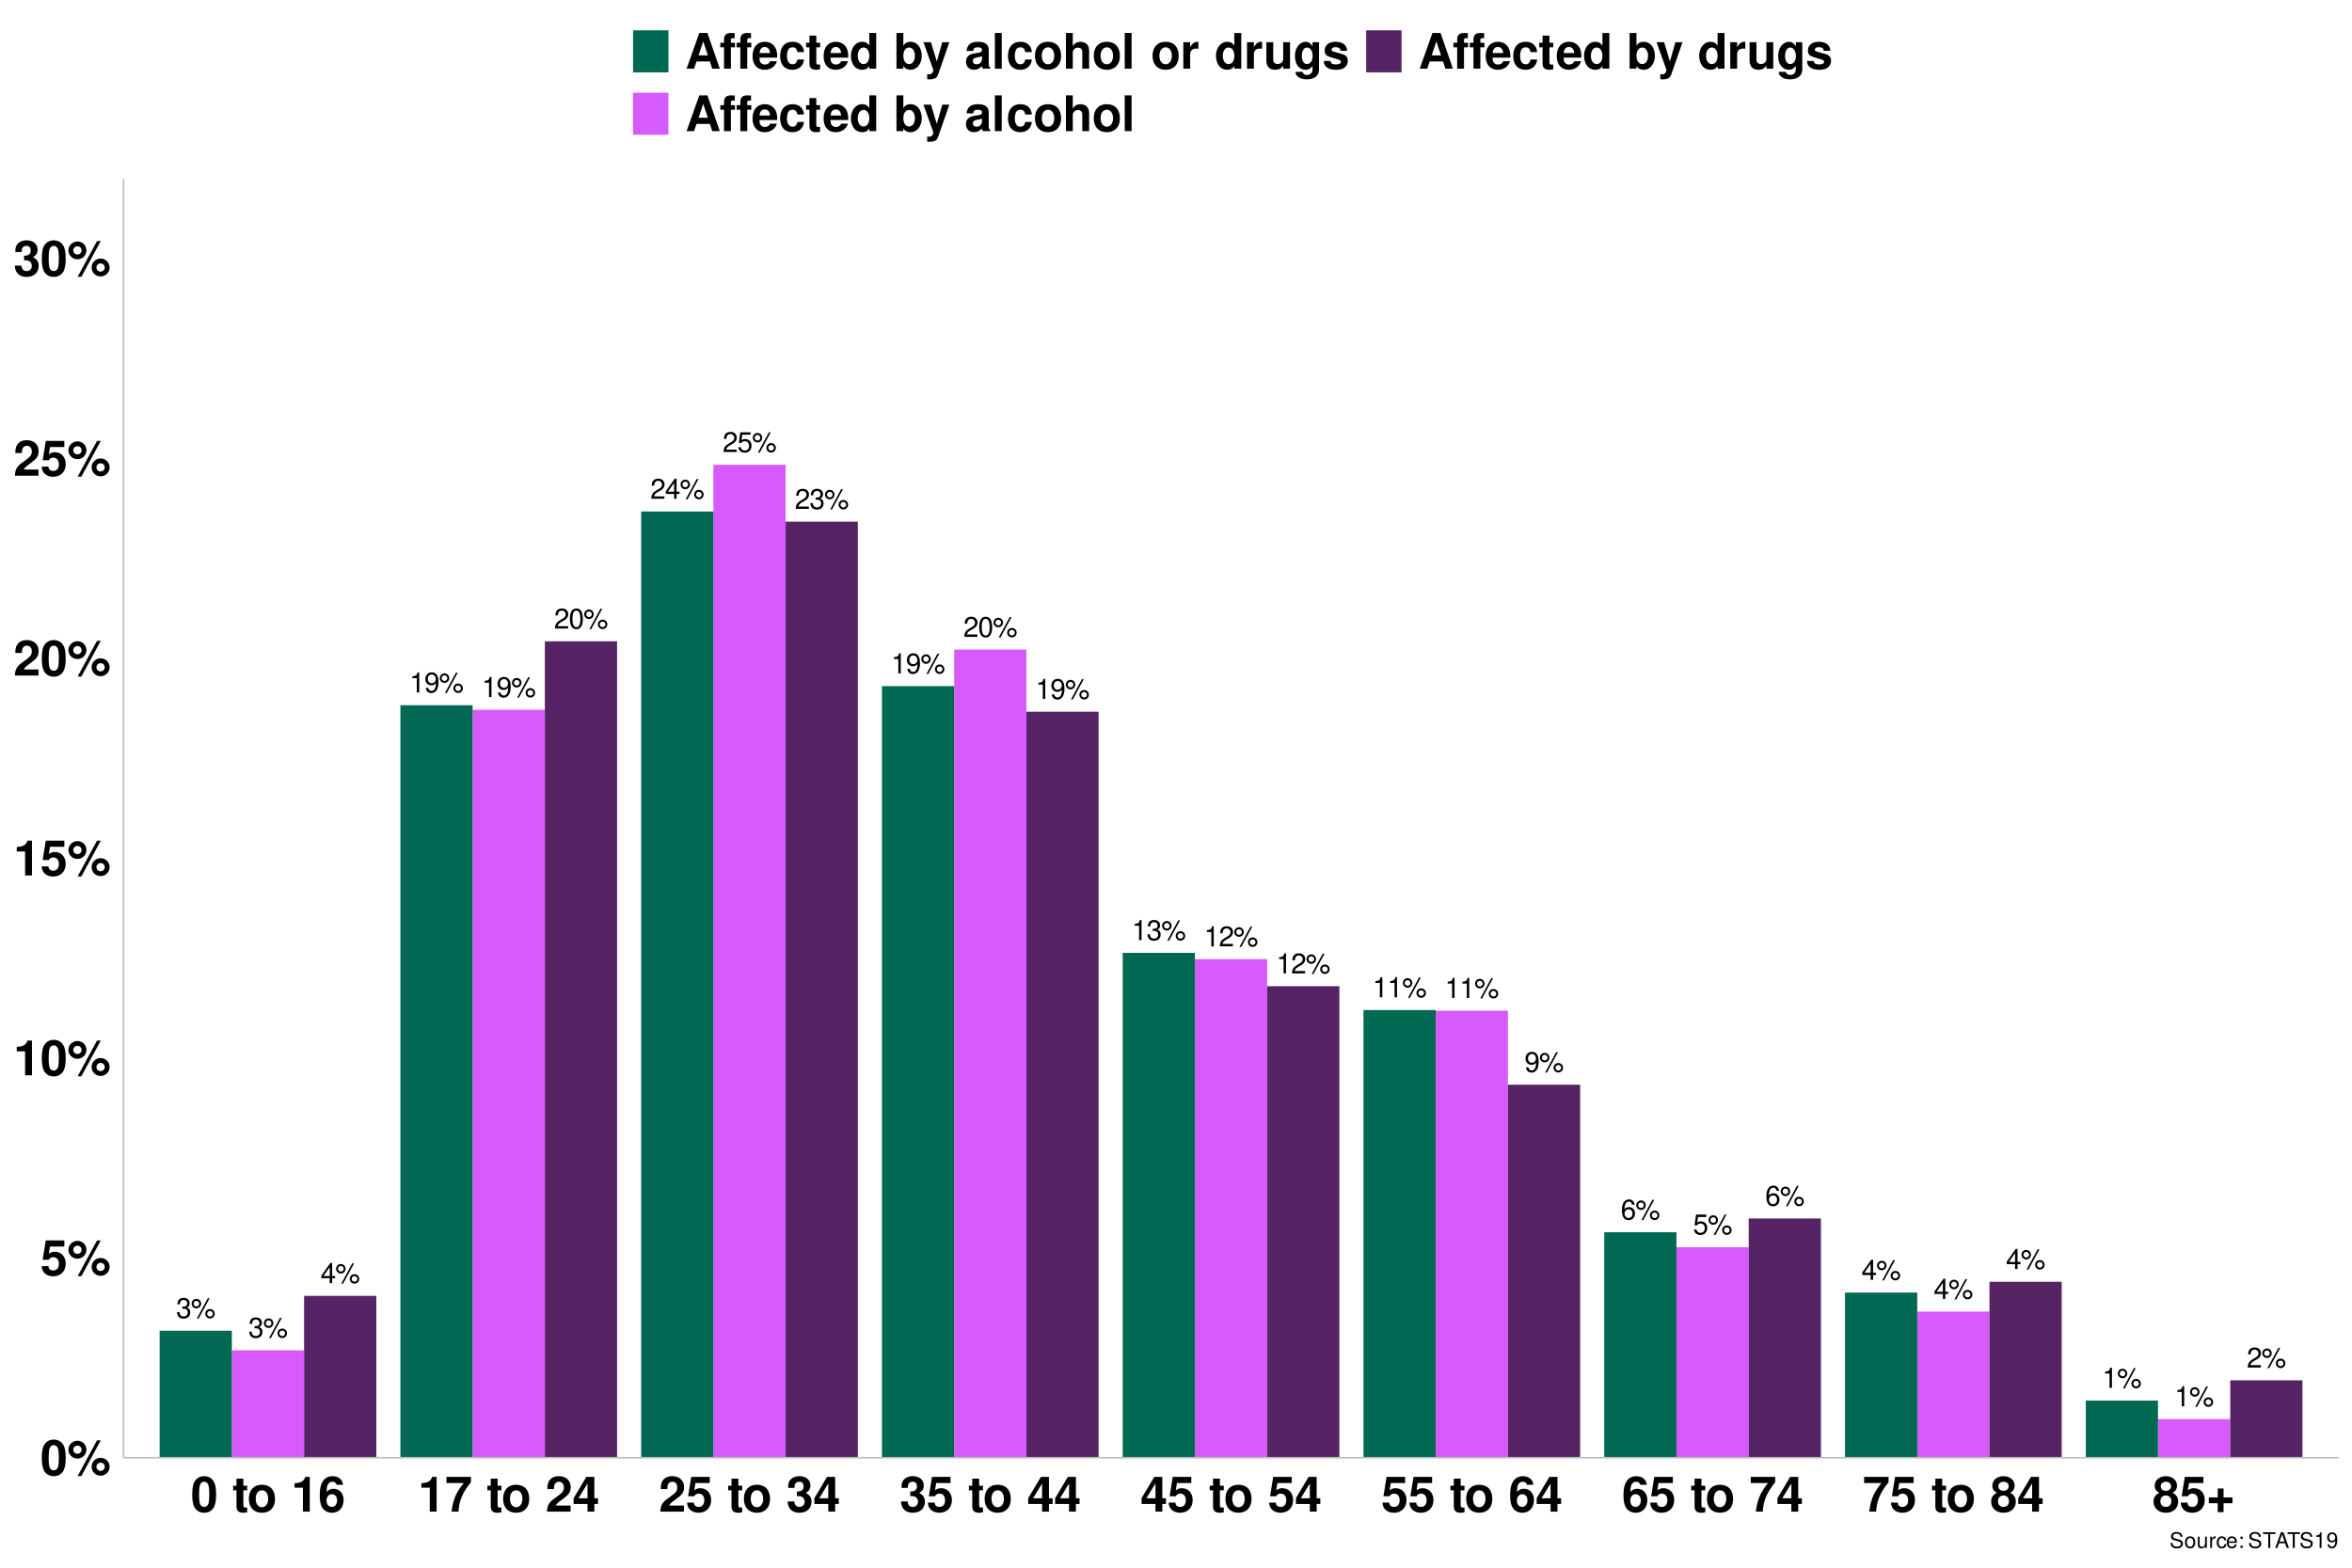 <?xml version="1.0" encoding="UTF-8"?>
<svg xmlns="http://www.w3.org/2000/svg" xmlns:xlink="http://www.w3.org/1999/xlink" width="960pt" height="640pt" viewBox="0 0 960 640" version="1.1">
<defs>
<g>
<symbol overflow="visible" id="glyph0-0">
<path style="stroke:none;" d=""/>
</symbol>
<symbol overflow="visible" id="glyph0-1">
<path style="stroke:none;" d="M 2.516 -3.781 L 3.062 -3.781 C 4.156 -3.781 4.734 -3.281 4.734 -2.281 C 4.734 -1.25 4.109 -0.625 3.078 -0.625 C 1.969 -0.625 1.438 -1.188 1.359 -2.391 L 0.359 -2.391 C 0.406 -1.734 0.516 -1.297 0.719 -0.938 C 1.141 -0.141 1.922 0.266 3.031 0.266 C 4.688 0.266 5.75 -0.734 5.75 -2.297 C 5.75 -3.344 5.359 -3.906 4.391 -4.25 C 5.141 -4.562 5.516 -5.125 5.516 -5.953 C 5.516 -7.375 4.594 -8.219 3.062 -8.219 C 1.438 -8.219 0.562 -7.312 0.531 -5.578 L 1.531 -5.578 C 1.547 -6.078 1.594 -6.359 1.719 -6.609 C 1.938 -7.078 2.453 -7.344 3.078 -7.344 C 3.953 -7.344 4.5 -6.812 4.5 -5.922 C 4.5 -5.344 4.281 -5 3.844 -4.797 C 3.578 -4.688 3.203 -4.641 2.516 -4.625 Z M 2.516 -3.781 "/>
</symbol>
<symbol overflow="visible" id="glyph0-2">
<path style="stroke:none;" d="M 2.266 -7.797 C 1.188 -7.797 0.328 -6.922 0.328 -5.844 C 0.328 -4.781 1.188 -3.906 2.281 -3.906 C 3.328 -3.906 4.203 -4.781 4.203 -5.828 C 4.203 -6.922 3.359 -7.797 2.266 -7.797 Z M 2.266 -7 C 2.906 -7 3.422 -6.484 3.422 -5.828 C 3.422 -5.203 2.906 -4.703 2.281 -4.703 C 1.641 -4.703 1.109 -5.203 1.109 -5.844 C 1.109 -6.484 1.625 -7 2.266 -7 Z M 6.922 -8.062 L 2.438 0.234 L 3.188 0.234 L 7.672 -8.062 Z M 7.828 -3.656 C 6.75 -3.656 5.891 -2.797 5.891 -1.734 C 5.891 -0.641 6.75 0.219 7.844 0.219 C 8.891 0.219 9.766 -0.641 9.766 -1.703 C 9.766 -2.797 8.922 -3.656 7.828 -3.656 Z M 7.828 -2.859 C 8.469 -2.859 8.984 -2.359 8.984 -1.703 C 8.984 -1.094 8.469 -0.578 7.844 -0.578 C 7.188 -0.578 6.672 -1.094 6.672 -1.734 C 6.672 -2.359 7.188 -2.859 7.828 -2.859 Z M 7.828 -2.859 "/>
</symbol>
<symbol overflow="visible" id="glyph0-3">
<path style="stroke:none;" d="M 3.719 -1.984 L 3.719 0 L 4.719 0 L 4.719 -1.984 L 5.922 -1.984 L 5.922 -2.891 L 4.719 -2.891 L 4.719 -8.219 L 3.984 -8.219 L 0.312 -3.047 L 0.312 -1.984 Z M 3.719 -2.891 L 1.188 -2.891 L 3.719 -6.516 Z M 3.719 -2.891 "/>
</symbol>
<symbol overflow="visible" id="glyph0-4">
<path style="stroke:none;" d="M 2.953 -5.859 L 2.953 0 L 3.953 0 L 3.953 -8.219 L 3.281 -8.219 C 2.938 -6.969 2.703 -6.797 1.156 -6.594 L 1.156 -5.859 Z M 2.953 -5.859 "/>
</symbol>
<symbol overflow="visible" id="glyph0-5">
<path style="stroke:none;" d="M 0.609 -1.875 C 0.797 -0.531 1.656 0.266 2.891 0.266 C 3.781 0.266 4.578 -0.172 5.062 -0.906 C 5.562 -1.719 5.797 -2.719 5.797 -4.203 C 5.797 -5.594 5.578 -6.469 5.109 -7.203 C 4.656 -7.875 3.953 -8.219 3.078 -8.219 C 1.531 -8.219 0.438 -7.078 0.438 -5.484 C 0.438 -3.969 1.453 -2.906 2.906 -2.906 C 3.672 -2.906 4.25 -3.172 4.75 -3.797 C 4.75 -1.75 4.109 -0.625 2.953 -0.625 C 2.25 -0.625 1.766 -1.078 1.609 -1.875 Z M 3.062 -7.344 C 4 -7.344 4.703 -6.562 4.703 -5.5 C 4.703 -4.5 4.016 -3.781 3.031 -3.781 C 2.062 -3.781 1.453 -4.469 1.453 -5.562 C 1.453 -6.594 2.125 -7.344 3.062 -7.344 Z M 3.062 -7.344 "/>
</symbol>
<symbol overflow="visible" id="glyph0-6">
<path style="stroke:none;" d="M 5.75 -0.984 L 1.516 -0.984 C 1.609 -1.672 1.984 -2.109 2.969 -2.703 L 4.109 -3.344 C 5.234 -3.969 5.812 -4.812 5.812 -5.828 C 5.812 -6.5 5.547 -7.141 5.062 -7.594 C 4.578 -8.016 4 -8.219 3.234 -8.219 C 2.203 -8.219 1.438 -7.859 1 -7.156 C 0.719 -6.719 0.594 -6.203 0.562 -5.375 L 1.562 -5.375 C 1.609 -5.938 1.672 -6.266 1.812 -6.547 C 2.062 -7.047 2.594 -7.344 3.203 -7.344 C 4.109 -7.344 4.781 -6.688 4.781 -5.797 C 4.781 -5.141 4.406 -4.578 3.703 -4.156 L 2.656 -3.547 C 0.969 -2.578 0.484 -1.812 0.391 -0.016 L 5.75 -0.016 Z M 5.75 -0.984 "/>
</symbol>
<symbol overflow="visible" id="glyph0-7">
<path style="stroke:none;" d="M 3.125 -8.219 C 2.375 -8.219 1.688 -7.891 1.281 -7.328 C 0.75 -6.594 0.484 -5.5 0.484 -3.984 C 0.484 -1.203 1.406 0.266 3.125 0.266 C 4.828 0.266 5.766 -1.203 5.766 -3.906 C 5.766 -5.5 5.516 -6.578 4.984 -7.328 C 4.562 -7.891 3.891 -8.219 3.125 -8.219 Z M 3.125 -7.344 C 4.203 -7.344 4.75 -6.234 4.75 -4 C 4.75 -1.656 4.219 -0.562 3.109 -0.562 C 2.047 -0.562 1.516 -1.703 1.516 -3.969 C 1.516 -6.234 2.047 -7.344 3.125 -7.344 Z M 3.125 -7.344 "/>
</symbol>
<symbol overflow="visible" id="glyph0-8">
<path style="stroke:none;" d="M 5.422 -8.062 L 1.25 -8.062 L 0.641 -3.672 L 1.562 -3.672 C 2.031 -4.234 2.422 -4.422 3.062 -4.422 C 4.141 -4.422 4.812 -3.688 4.812 -2.484 C 4.812 -1.328 4.141 -0.625 3.047 -0.625 C 2.172 -0.625 1.641 -1.062 1.406 -1.984 L 0.391 -1.984 C 0.531 -1.312 0.641 -1 0.891 -0.703 C 1.344 -0.094 2.156 0.266 3.078 0.266 C 4.703 0.266 5.828 -0.922 5.828 -2.625 C 5.828 -4.219 4.781 -5.312 3.234 -5.312 C 2.656 -5.312 2.203 -5.172 1.734 -4.828 L 2.062 -7.078 L 5.422 -7.078 Z M 5.422 -8.062 "/>
</symbol>
<symbol overflow="visible" id="glyph0-9">
<path style="stroke:none;" d="M 5.672 -6.078 C 5.469 -7.422 4.609 -8.219 3.375 -8.219 C 2.484 -8.219 1.688 -7.797 1.219 -7.047 C 0.703 -6.25 0.484 -5.25 0.484 -3.75 C 0.484 -2.359 0.688 -1.484 1.172 -0.766 C 1.609 -0.094 2.312 0.266 3.203 0.266 C 4.734 0.266 5.828 -0.891 5.828 -2.484 C 5.828 -4 4.812 -5.078 3.359 -5.078 C 2.578 -5.078 1.938 -4.781 1.516 -4.172 C 1.531 -6.203 2.156 -7.344 3.312 -7.344 C 4.016 -7.344 4.5 -6.875 4.656 -6.078 Z M 3.234 -4.188 C 4.203 -4.188 4.812 -3.5 4.812 -2.406 C 4.812 -1.375 4.125 -0.625 3.203 -0.625 C 2.281 -0.625 1.562 -1.406 1.562 -2.453 C 1.562 -3.484 2.25 -4.188 3.234 -4.188 Z M 3.234 -4.188 "/>
</symbol>
<symbol overflow="visible" id="glyph1-0">
<path style="stroke:none;" d=""/>
</symbol>
<symbol overflow="visible" id="glyph1-1">
<path style="stroke:none;" d="M 5.453 -14.484 C 3.938 -14.484 2.641 -13.844 1.781 -12.656 C 0.953 -11.562 0.578 -9.766 0.578 -7 C 0.578 -4.484 0.906 -2.719 1.578 -1.641 C 2.422 -0.281 3.797 0.453 5.453 0.453 C 7 0.453 8.266 -0.156 9.141 -1.344 C 9.938 -2.438 10.344 -4.266 10.344 -6.922 C 10.344 -9.516 10.016 -11.281 9.344 -12.375 C 8.5 -13.734 7.125 -14.484 5.453 -14.484 Z M 5.453 -12.219 C 6.188 -12.219 6.766 -11.812 7.094 -11.078 C 7.375 -10.484 7.547 -8.938 7.547 -6.984 C 7.547 -5.375 7.406 -3.812 7.188 -3.234 C 6.859 -2.406 6.266 -1.938 5.453 -1.938 C 4.719 -1.938 4.156 -2.312 3.812 -3.047 C 3.547 -3.641 3.375 -5.125 3.375 -7.016 C 3.375 -8.703 3.516 -10.297 3.734 -10.875 C 4.047 -11.734 4.656 -12.219 5.453 -12.219 Z M 5.453 -12.219 "/>
</symbol>
<symbol overflow="visible" id="glyph1-2">
<path style="stroke:none;" d="M 4.125 -14.016 C 2.094 -14.016 0.438 -12.375 0.438 -10.375 C 0.438 -8.375 2.094 -6.734 4.125 -6.734 C 6.141 -6.734 7.797 -8.359 7.797 -10.344 C 7.797 -12.406 6.188 -14.016 4.125 -14.016 Z M 4.125 -12.047 C 5.078 -12.047 5.812 -11.297 5.812 -10.359 C 5.812 -9.438 5.062 -8.703 4.125 -8.703 C 3.188 -8.703 2.422 -9.438 2.422 -10.375 C 2.422 -11.297 3.188 -12.047 4.125 -12.047 Z M 12.125 -14.188 L 4.203 0.406 L 5.734 0.406 L 13.641 -14.188 Z M 13.578 -7.047 C 11.547 -7.047 9.906 -5.406 9.906 -3.406 C 9.906 -1.375 11.547 0.266 13.578 0.266 C 15.594 0.266 17.266 -1.375 17.266 -3.344 C 17.266 -5.422 15.641 -7.047 13.578 -7.047 Z M 13.578 -5.062 C 14.547 -5.062 15.281 -4.312 15.281 -3.359 C 15.281 -2.453 14.5 -1.703 13.578 -1.703 C 12.641 -1.703 11.875 -2.453 11.875 -3.375 C 11.875 -4.297 12.641 -5.062 13.578 -5.062 Z M 13.578 -5.062 "/>
</symbol>
<symbol overflow="visible" id="glyph1-3">
<path style="stroke:none;" d="M 9.781 -14.188 L 2.203 -14.188 L 0.938 -6.281 L 3.453 -6.281 C 3.766 -6.984 4.406 -7.359 5.266 -7.359 C 6.688 -7.359 7.547 -6.344 7.547 -4.625 C 7.547 -2.953 6.688 -1.938 5.266 -1.938 C 4.047 -1.938 3.359 -2.562 3.297 -3.703 L 0.547 -3.703 C 0.578 -1.219 2.453 0.453 5.219 0.453 C 8.266 0.453 10.344 -1.625 10.344 -4.688 C 10.344 -7.594 8.547 -9.578 5.922 -9.578 C 4.984 -9.578 4.281 -9.344 3.453 -8.719 L 3.922 -11.688 L 9.781 -11.688 Z M 9.781 -14.188 "/>
</symbol>
<symbol overflow="visible" id="glyph1-4">
<path style="stroke:none;" d="M 4.766 -9.781 L 4.766 0 L 7.562 0 L 7.562 -14.188 L 5.703 -14.188 C 5.266 -12.5 3.797 -11.641 1.359 -11.641 L 1.359 -9.781 Z M 4.766 -9.781 "/>
</symbol>
<symbol overflow="visible" id="glyph1-5">
<path style="stroke:none;" d="M 10.234 -2.5 L 4.219 -2.5 C 4.594 -3.266 5.047 -3.688 7.125 -5.188 C 9.578 -6.984 10.297 -8.047 10.297 -9.984 C 10.297 -12.719 8.406 -14.484 5.438 -14.484 C 2.5 -14.484 0.781 -12.734 0.781 -9.734 L 0.781 -9.234 L 3.484 -9.234 L 3.484 -9.703 C 3.484 -11.281 4.219 -12.203 5.5 -12.203 C 6.734 -12.203 7.5 -11.344 7.5 -9.922 C 7.5 -8.344 7.016 -7.766 3.859 -5.516 C 1.453 -3.875 0.719 -2.641 0.594 0 L 10.234 0 Z M 10.234 -2.5 "/>
</symbol>
<symbol overflow="visible" id="glyph1-6">
<path style="stroke:none;" d="M 4.344 -6.344 C 5.422 -6.344 5.484 -6.344 5.984 -6.203 C 6.922 -5.938 7.516 -5.125 7.516 -4.078 C 7.516 -2.812 6.641 -1.938 5.422 -1.938 C 4.094 -1.938 3.375 -2.703 3.297 -4.156 L 0.578 -4.156 C 0.594 -1.312 2.438 0.453 5.359 0.453 C 8.375 0.453 10.312 -1.312 10.312 -4.078 C 10.312 -5.734 9.594 -6.812 8 -7.594 C 9.297 -8.422 9.859 -9.312 9.859 -10.625 C 9.859 -12.984 8.094 -14.484 5.359 -14.484 C 3.297 -14.484 1.719 -13.578 1.094 -12.047 C 0.844 -11.359 0.766 -10.906 0.766 -9.719 L 3.359 -9.719 C 3.375 -10.484 3.438 -10.859 3.578 -11.219 C 3.844 -11.844 4.484 -12.219 5.297 -12.219 C 6.422 -12.219 7.062 -11.547 7.062 -10.359 C 7.062 -8.922 6.234 -8.219 4.578 -8.219 L 4.344 -8.219 Z M 4.344 -6.344 "/>
</symbol>
<symbol overflow="visible" id="glyph1-7">
<path style="stroke:none;" d=""/>
</symbol>
<symbol overflow="visible" id="glyph1-8">
<path style="stroke:none;" d="M 6.016 -10.578 L 4.453 -10.578 L 4.453 -13.484 L 1.656 -13.484 L 1.656 -10.578 L 0.281 -10.578 L 0.281 -8.719 L 1.656 -8.719 L 1.656 -2.078 C 1.656 -0.375 2.562 0.453 4.406 0.453 C 5.047 0.453 5.5 0.406 6.016 0.234 L 6.016 -1.719 C 5.734 -1.688 5.594 -1.656 5.375 -1.656 C 4.641 -1.656 4.453 -1.875 4.453 -2.844 L 4.453 -8.719 L 6.016 -8.719 Z M 6.016 -10.578 "/>
</symbol>
<symbol overflow="visible" id="glyph1-9">
<path style="stroke:none;" d="M 6.016 -10.984 C 2.719 -10.984 0.703 -8.797 0.703 -5.266 C 0.703 -1.703 2.719 0.453 6.047 0.453 C 9.344 0.453 11.375 -1.703 11.375 -5.188 C 11.375 -8.844 9.406 -10.984 6.016 -10.984 Z M 6.047 -8.719 C 7.578 -8.719 8.578 -7.344 8.578 -5.219 C 8.578 -3.203 7.547 -1.797 6.047 -1.797 C 4.516 -1.797 3.5 -3.188 3.5 -5.266 C 3.5 -7.344 4.516 -8.719 6.047 -8.719 Z M 6.047 -8.719 "/>
</symbol>
<symbol overflow="visible" id="glyph1-10">
<path style="stroke:none;" d="M 10.141 -10.953 C 10 -11.875 9.812 -12.344 9.453 -12.859 C 8.719 -13.875 7.422 -14.484 5.875 -14.484 C 4.125 -14.484 2.688 -13.703 1.812 -12.281 C 0.984 -10.906 0.641 -9.312 0.641 -6.734 C 0.641 -4.297 0.938 -2.781 1.656 -1.641 C 2.484 -0.312 3.953 0.453 5.641 0.453 C 8.453 0.453 10.375 -1.641 10.375 -4.734 C 10.375 -7.453 8.703 -9.344 6.266 -9.344 C 5.094 -9.344 4.312 -9 3.438 -8.078 L 3.453 -8.375 C 3.5 -9.703 3.562 -10.125 3.766 -10.656 C 4.141 -11.703 4.812 -12.219 5.797 -12.219 C 6.703 -12.219 7.188 -11.859 7.547 -10.953 Z M 5.562 -7.125 C 6.875 -7.125 7.719 -6.125 7.719 -4.547 C 7.719 -3.047 6.797 -1.938 5.562 -1.938 C 4.281 -1.938 3.406 -2.984 3.406 -4.5 C 3.406 -6.047 4.281 -7.125 5.562 -7.125 Z M 5.562 -7.125 "/>
</symbol>
<symbol overflow="visible" id="glyph1-11">
<path style="stroke:none;" d="M 10.562 -14.188 L 0.578 -14.188 L 0.578 -11.688 L 7.641 -11.688 C 6.781 -10.766 5.078 -8.188 4.516 -6.938 C 3.547 -4.875 3.047 -3.016 2.656 0 L 5.484 0 C 5.734 -4.484 7.203 -7.922 10.562 -11.984 Z M 10.562 -14.188 "/>
</symbol>
<symbol overflow="visible" id="glyph1-12">
<path style="stroke:none;" d="M 10.438 -5.453 L 8.953 -5.453 L 8.953 -14.188 L 5.656 -14.188 L 0.484 -5.5 L 0.484 -3.141 L 6.156 -3.141 L 6.156 0 L 8.953 0 L 8.953 -3.141 L 10.438 -3.141 Z M 6.156 -5.453 L 2.453 -5.453 L 6.156 -11.516 Z M 6.156 -5.453 "/>
</symbol>
<symbol overflow="visible" id="glyph1-13">
<path style="stroke:none;" d="M 8.188 -7.719 C 8.656 -7.984 8.875 -8.125 9.094 -8.312 C 9.688 -8.859 10.016 -9.719 10.016 -10.641 C 10.016 -12.859 8.094 -14.484 5.484 -14.484 C 2.844 -14.484 0.922 -12.859 0.922 -10.625 C 0.922 -9.266 1.484 -8.406 2.766 -7.719 C 1.125 -6.812 0.438 -5.766 0.438 -4.078 C 0.438 -1.406 2.5 0.453 5.484 0.453 C 8.438 0.453 10.5 -1.406 10.5 -4.078 C 10.5 -5.766 9.812 -6.812 8.188 -7.719 Z M 5.5 -12.219 C 6.734 -12.219 7.594 -11.453 7.594 -10.359 C 7.594 -9.281 6.719 -8.5 5.5 -8.5 C 4.234 -8.5 3.375 -9.266 3.375 -10.375 C 3.375 -11.453 4.234 -12.219 5.5 -12.219 Z M 5.453 -6.594 C 6.844 -6.594 7.703 -5.688 7.703 -4.203 C 7.703 -2.844 6.812 -1.938 5.453 -1.938 C 4.094 -1.938 3.234 -2.844 3.234 -4.234 C 3.234 -5.688 4.094 -6.594 5.453 -6.594 Z M 5.453 -6.594 "/>
</symbol>
<symbol overflow="visible" id="glyph1-14">
<path style="stroke:none;" d="M 10.656 -5.812 L 7.016 -5.812 L 7.016 -9.453 L 4.641 -9.453 L 4.641 -5.812 L 1 -5.812 L 1 -3.438 L 4.641 -3.438 L 4.641 0.203 L 7.016 0.203 L 7.016 -3.438 L 10.656 -3.438 Z M 10.656 -5.812 "/>
</symbol>
<symbol overflow="visible" id="glyph1-15">
<path style="stroke:none;" d="M 10.016 -2.938 L 10.984 0 L 14.062 0 L 9.016 -14.578 L 5.703 -14.578 L 0.516 0 L 3.578 0 L 4.562 -2.938 Z M 9.203 -5.438 L 5.406 -5.438 L 7.297 -11.141 Z M 9.203 -5.438 "/>
</symbol>
<symbol overflow="visible" id="glyph1-16">
<path style="stroke:none;" d="M 6.266 -10.578 L 4.594 -10.578 L 4.594 -11.641 C 4.594 -12.203 4.844 -12.484 5.359 -12.484 C 5.625 -12.484 5.875 -12.453 6.156 -12.422 L 6.156 -14.516 C 5.562 -14.562 4.984 -14.578 4.562 -14.578 C 2.703 -14.578 1.797 -13.703 1.797 -11.875 L 1.797 -10.578 L 0.281 -10.578 L 0.281 -8.719 L 1.797 -8.719 L 1.797 0 L 4.594 0 L 4.594 -8.719 L 6.266 -8.719 Z M 12.922 -10.578 L 11.266 -10.578 L 11.266 -11.641 C 11.266 -12.203 11.5 -12.484 12.016 -12.484 C 12.281 -12.484 12.547 -12.453 12.812 -12.422 L 12.812 -14.516 C 12.219 -14.562 11.641 -14.578 11.219 -14.578 C 9.359 -14.578 8.453 -13.703 8.453 -11.875 L 8.453 -10.578 L 6.938 -10.578 L 6.938 -8.719 L 8.453 -8.719 L 8.453 0 L 11.266 0 L 11.266 -8.719 L 12.922 -8.719 Z M 12.922 -10.578 "/>
</symbol>
<symbol overflow="visible" id="glyph1-17">
<path style="stroke:none;" d="M 10.484 -4.516 C 10.5 -4.766 10.5 -4.859 10.5 -5 C 10.5 -6.078 10.344 -7.078 10.078 -7.844 C 9.359 -9.797 7.625 -10.984 5.438 -10.984 C 2.344 -10.984 0.438 -8.734 0.438 -5.125 C 0.438 -1.656 2.312 0.453 5.375 0.453 C 7.797 0.453 9.766 -0.906 10.375 -3.047 L 7.625 -3.047 C 7.281 -2.188 6.5 -1.688 5.484 -1.688 C 4.688 -1.688 4.047 -2.016 3.641 -2.625 C 3.375 -3.016 3.281 -3.5 3.234 -4.516 Z M 3.281 -6.375 C 3.453 -8.047 4.156 -8.844 5.406 -8.844 C 6.688 -8.844 7.438 -7.984 7.578 -6.375 Z M 3.281 -6.375 "/>
</symbol>
<symbol overflow="visible" id="glyph1-18">
<path style="stroke:none;" d="M 10.438 -6.766 C 10.234 -9.406 8.5 -10.984 5.781 -10.984 C 2.547 -10.984 0.688 -8.859 0.688 -5.188 C 0.688 -1.625 2.547 0.453 5.734 0.453 C 8.359 0.453 10.188 -1.156 10.438 -3.734 L 7.766 -3.734 C 7.422 -2.344 6.859 -1.797 5.734 -1.797 C 4.312 -1.797 3.484 -3.062 3.484 -5.188 C 3.484 -6.219 3.688 -7.156 4.016 -7.797 C 4.344 -8.406 4.953 -8.719 5.766 -8.719 C 6.906 -8.719 7.438 -8.188 7.766 -6.766 Z M 10.438 -6.766 "/>
</symbol>
<symbol overflow="visible" id="glyph1-19">
<path style="stroke:none;" d="M 8.094 0 L 10.906 0 L 10.906 -14.578 L 8.094 -14.578 L 8.094 -9.406 C 7.406 -10.484 6.484 -10.984 5.125 -10.984 C 2.547 -10.984 0.578 -8.5 0.578 -5.234 C 0.578 -3.781 1.016 -2.297 1.734 -1.266 C 2.484 -0.203 3.797 0.453 5.125 0.453 C 6.484 0.453 7.406 -0.016 8.094 -1.094 Z M 5.734 -8.641 C 7.156 -8.641 8.094 -7.281 8.094 -5.203 C 8.094 -3.234 7.141 -1.875 5.734 -1.875 C 4.344 -1.875 3.375 -3.266 3.375 -5.234 C 3.375 -7.266 4.344 -8.641 5.734 -8.641 Z M 5.734 -8.641 "/>
</symbol>
<symbol overflow="visible" id="glyph1-20">
<path style="stroke:none;" d="M 1.188 -14.578 L 1.188 0 L 3.984 0 L 3.984 -1.094 C 4.656 -0.047 5.594 0.453 6.953 0.453 C 9.547 0.453 11.5 -2 11.5 -5.266 C 11.5 -6.719 11.062 -8.203 10.344 -9.234 C 9.594 -10.297 8.281 -10.984 6.953 -10.984 C 5.594 -10.984 4.656 -10.484 3.984 -9.406 L 3.984 -14.578 Z M 6.344 -8.641 C 7.719 -8.641 8.703 -7.234 8.703 -5.234 C 8.703 -3.266 7.734 -1.875 6.344 -1.875 C 4.922 -1.875 3.984 -3.219 3.984 -5.297 C 3.984 -7.281 4.938 -8.641 6.344 -8.641 Z M 6.344 -8.641 "/>
</symbol>
<symbol overflow="visible" id="glyph1-21">
<path style="stroke:none;" d="M 7.875 -10.797 L 5.641 -2.938 L 3.266 -10.797 L 0.188 -10.797 L 4.203 0.438 C 4.203 1.562 3.5 2.312 2.453 2.312 C 2.234 2.312 2.062 2.281 1.719 2.203 L 1.719 4.297 C 2.141 4.359 2.375 4.375 2.719 4.375 C 3.438 4.375 4.234 4.234 4.734 4.047 C 5.516 3.719 5.859 3.281 6.312 1.984 L 10.766 -10.797 Z M 7.875 -10.797 "/>
</symbol>
<symbol overflow="visible" id="glyph1-22">
<path style="stroke:none;" d="M 10.484 -0.344 C 10 -0.797 9.844 -1.125 9.844 -1.656 L 9.844 -7.656 C 9.844 -9.859 8.344 -10.984 5.422 -10.984 C 2.5 -10.984 0.984 -9.734 0.797 -7.234 L 3.5 -7.234 C 3.641 -8.359 4.094 -8.719 5.484 -8.719 C 6.562 -8.719 7.094 -8.359 7.094 -7.641 C 7.094 -7.281 6.922 -6.984 6.625 -6.797 C 6.234 -6.594 6.234 -6.594 4.859 -6.375 L 3.734 -6.188 C 1.594 -5.812 0.562 -4.719 0.562 -2.781 C 0.562 -0.844 1.859 0.453 3.844 0.453 C 5.047 0.453 6.125 -0.047 7.125 -1.078 C 7.125 -0.516 7.188 -0.312 7.438 0 L 10.484 0 Z M 7.094 -4.344 C 7.094 -2.719 6.297 -1.797 4.875 -1.797 C 3.938 -1.797 3.359 -2.297 3.359 -3.094 C 3.359 -3.938 3.797 -4.344 4.953 -4.578 L 5.922 -4.766 C 6.656 -4.906 6.781 -4.938 7.094 -5.094 Z M 7.094 -4.344 "/>
</symbol>
<symbol overflow="visible" id="glyph1-23">
<path style="stroke:none;" d="M 4.141 -14.578 L 1.344 -14.578 L 1.344 0 L 4.141 0 Z M 4.141 -14.578 "/>
</symbol>
<symbol overflow="visible" id="glyph1-24">
<path style="stroke:none;" d="M 1.344 -14.578 L 1.344 0 L 4.141 0 L 4.141 -6.484 C 4.141 -7.719 5.047 -8.594 6.297 -8.594 C 6.922 -8.594 7.375 -8.375 7.703 -7.938 C 7.953 -7.578 8.016 -7.281 8.016 -6.594 L 8.016 0 L 10.812 0 L 10.812 -7.234 C 10.812 -8.578 10.453 -9.547 9.719 -10.156 C 9.094 -10.688 8.203 -10.984 7.297 -10.984 C 5.922 -10.984 4.922 -10.438 4.141 -9.234 L 4.141 -14.578 Z M 1.344 -14.578 "/>
</symbol>
<symbol overflow="visible" id="glyph1-25">
<path style="stroke:none;" d="M 1.266 -10.797 L 1.266 0 L 4.062 0 L 4.062 -5.734 C 4.062 -7.375 4.875 -8.203 6.516 -8.203 C 6.812 -8.203 7.016 -8.188 7.406 -8.125 L 7.406 -10.953 C 7.234 -10.984 7.188 -10.984 7.062 -10.984 C 5.781 -10.984 4.688 -10.141 4.062 -8.688 L 4.062 -10.797 Z M 1.266 -10.797 "/>
</symbol>
<symbol overflow="visible" id="glyph1-26">
<path style="stroke:none;" d="M 10.812 0 L 10.812 -10.797 L 8.016 -10.797 L 8.016 -4.047 C 8.016 -2.766 7.141 -1.922 5.766 -1.922 C 4.562 -1.922 3.953 -2.562 3.953 -3.859 L 3.953 -10.797 L 1.156 -10.797 L 1.156 -3.281 C 1.156 -0.875 2.453 0.453 4.781 0.453 C 6.234 0.453 7.219 -0.062 8.016 -1.281 L 8.016 0 Z M 10.812 0 "/>
</symbol>
<symbol overflow="visible" id="glyph1-27">
<path style="stroke:none;" d="M 8 -10.797 L 8 -9.141 C 7.219 -10.406 6.359 -10.984 5.219 -10.984 C 4.266 -10.984 3.203 -10.5 2.453 -9.719 C 1.375 -8.594 0.812 -7.047 0.812 -5.141 C 0.812 -1.812 2.578 0.453 5.156 0.453 C 6.312 0.453 7.016 0.078 8 -1.094 L 8 0.359 C 8 1.656 7.078 2.562 5.766 2.562 C 4.766 2.562 4.141 2.125 3.922 1.297 L 1.047 1.297 C 1.062 2.141 1.359 2.719 2.094 3.312 C 2.953 4.016 4.141 4.359 5.656 4.359 C 8.781 4.359 10.656 2.859 10.656 0.359 L 10.656 -10.797 Z M 5.734 -8.641 C 7.062 -8.641 8.047 -7.188 8.047 -5.188 C 8.047 -3.219 7.094 -1.875 5.703 -1.875 C 4.484 -1.875 3.625 -3.219 3.625 -5.188 C 3.625 -7.219 4.484 -8.641 5.734 -8.641 Z M 5.734 -8.641 "/>
</symbol>
<symbol overflow="visible" id="glyph1-28">
<path style="stroke:none;" d="M 10.094 -7.312 C 10.062 -9.594 8.297 -10.984 5.406 -10.984 C 2.656 -10.984 0.953 -9.594 0.953 -7.375 C 0.953 -6.656 1.188 -6.047 1.562 -5.625 C 1.938 -5.234 2.281 -5.062 3.312 -4.719 L 6.656 -3.688 C 7.359 -3.453 7.594 -3.234 7.594 -2.797 C 7.594 -2.141 6.812 -1.734 5.516 -1.734 C 4.781 -1.734 4.219 -1.859 3.859 -2.125 C 3.562 -2.344 3.438 -2.562 3.312 -3.141 L 0.578 -3.141 C 0.656 -0.766 2.406 0.453 5.688 0.453 C 7.188 0.453 8.312 0.141 9.125 -0.5 C 9.922 -1.141 10.406 -2.141 10.406 -3.203 C 10.406 -4.594 9.703 -5.5 8.281 -5.922 L 4.734 -6.938 C 3.953 -7.188 3.766 -7.344 3.766 -7.781 C 3.766 -8.375 4.406 -8.781 5.375 -8.781 C 6.719 -8.781 7.375 -8.297 7.406 -7.312 Z M 10.094 -7.312 "/>
</symbol>
<symbol overflow="visible" id="glyph2-0">
<path style="stroke:none;" d=""/>
</symbol>
<symbol overflow="visible" id="glyph2-1">
<path style="stroke:none;" d="M 5.25 -4.531 C 5.25 -4.969 5.219 -5.094 5.078 -5.391 C 4.719 -6.125 3.969 -6.516 2.891 -6.516 C 1.484 -6.516 0.609 -5.797 0.609 -4.641 C 0.609 -3.859 1.031 -3.359 1.875 -3.141 L 3.469 -2.719 C 4.281 -2.5 4.641 -2.188 4.641 -1.688 C 4.641 -1.344 4.453 -0.984 4.188 -0.797 C 3.938 -0.609 3.531 -0.516 3.016 -0.516 C 2.312 -0.516 1.844 -0.688 1.531 -1.062 C 1.297 -1.344 1.188 -1.641 1.203 -2.047 L 0.422 -2.047 C 0.438 -1.453 0.547 -1.062 0.797 -0.719 C 1.234 -0.109 1.984 0.203 2.953 0.203 C 3.719 0.203 4.344 0.031 4.766 -0.297 C 5.188 -0.641 5.469 -1.203 5.469 -1.766 C 5.469 -2.547 4.969 -3.125 4.094 -3.375 L 2.484 -3.797 C 1.719 -4.016 1.438 -4.25 1.438 -4.75 C 1.438 -5.406 2 -5.828 2.875 -5.828 C 3.891 -5.828 4.453 -5.375 4.469 -4.531 Z M 5.25 -4.531 "/>
</symbol>
<symbol overflow="visible" id="glyph2-2">
<path style="stroke:none;" d="M 2.391 -4.734 C 1.094 -4.734 0.312 -3.812 0.312 -2.266 C 0.312 -0.719 1.094 0.203 2.406 0.203 C 3.703 0.203 4.484 -0.719 4.484 -2.234 C 4.484 -3.828 3.734 -4.734 2.391 -4.734 Z M 2.406 -4.062 C 3.234 -4.062 3.719 -3.391 3.719 -2.25 C 3.719 -1.156 3.203 -0.469 2.406 -0.469 C 1.578 -0.469 1.078 -1.156 1.078 -2.266 C 1.078 -3.391 1.578 -4.062 2.406 -4.062 Z M 2.406 -4.062 "/>
</symbol>
<symbol overflow="visible" id="glyph2-3">
<path style="stroke:none;" d="M 4.234 0 L 4.234 -4.609 L 3.516 -4.609 L 3.516 -2 C 3.516 -1.062 3.016 -0.438 2.25 -0.438 C 1.672 -0.438 1.297 -0.797 1.297 -1.344 L 1.297 -4.609 L 0.578 -4.609 L 0.578 -1.062 C 0.578 -0.297 1.141 0.203 2.047 0.203 C 2.719 0.203 3.156 -0.031 3.578 -0.641 L 3.578 0 Z M 4.234 0 "/>
</symbol>
<symbol overflow="visible" id="glyph2-4">
<path style="stroke:none;" d="M 0.609 -4.609 L 0.609 0 L 1.344 0 L 1.344 -2.391 C 1.359 -3.5 1.812 -4 2.828 -3.969 L 2.828 -4.719 C 2.703 -4.734 2.625 -4.734 2.547 -4.734 C 2.062 -4.734 1.703 -4.453 1.281 -3.781 L 1.281 -4.609 Z M 0.609 -4.609 "/>
</symbol>
<symbol overflow="visible" id="glyph2-5">
<path style="stroke:none;" d="M 4.141 -3.062 C 4.109 -3.516 4.016 -3.797 3.828 -4.062 C 3.516 -4.484 2.969 -4.734 2.328 -4.734 C 1.078 -4.734 0.266 -3.75 0.266 -2.219 C 0.266 -0.734 1.062 0.203 2.312 0.203 C 3.406 0.203 4.109 -0.453 4.203 -1.578 L 3.453 -1.578 C 3.328 -0.844 2.953 -0.469 2.328 -0.469 C 1.516 -0.469 1.031 -1.141 1.031 -2.219 C 1.031 -3.375 1.516 -4.062 2.312 -4.062 C 2.922 -4.062 3.312 -3.703 3.406 -3.062 Z M 4.141 -3.062 "/>
</symbol>
<symbol overflow="visible" id="glyph2-6">
<path style="stroke:none;" d="M 4.516 -2.062 C 4.516 -2.766 4.453 -3.188 4.328 -3.531 C 4.031 -4.281 3.328 -4.734 2.469 -4.734 C 1.172 -4.734 0.359 -3.766 0.359 -2.25 C 0.359 -0.719 1.141 0.203 2.453 0.203 C 3.5 0.203 4.234 -0.391 4.422 -1.406 L 3.672 -1.406 C 3.469 -0.797 3.062 -0.469 2.469 -0.469 C 2 -0.469 1.609 -0.688 1.359 -1.078 C 1.188 -1.344 1.125 -1.594 1.125 -2.062 Z M 1.141 -2.656 C 1.203 -3.516 1.719 -4.062 2.453 -4.062 C 3.203 -4.062 3.719 -3.484 3.719 -2.656 Z M 1.141 -2.656 "/>
</symbol>
<symbol overflow="visible" id="glyph2-7">
<path style="stroke:none;" d="M 1.875 -0.922 L 0.969 -0.922 L 0.969 0 L 1.875 0 Z M 1.875 -4.609 L 0.969 -4.609 L 0.969 -3.688 L 1.875 -3.688 Z M 1.875 -4.609 "/>
</symbol>
<symbol overflow="visible" id="glyph2-8">
<path style="stroke:none;" d=""/>
</symbol>
<symbol overflow="visible" id="glyph2-9">
<path style="stroke:none;" d="M 3.109 -5.688 L 5.219 -5.688 L 5.219 -6.406 L 0.188 -6.406 L 0.188 -5.688 L 2.297 -5.688 L 2.297 0 L 3.109 0 Z M 3.109 -5.688 "/>
</symbol>
<symbol overflow="visible" id="glyph2-10">
<path style="stroke:none;" d="M 4.172 -1.922 L 4.828 0 L 5.75 0 L 3.5 -6.406 L 2.438 -6.406 L 0.156 0 L 1.016 0 L 1.703 -1.922 Z M 3.938 -2.609 L 1.906 -2.609 L 2.953 -5.531 Z M 3.938 -2.609 "/>
</symbol>
<symbol overflow="visible" id="glyph2-11">
<path style="stroke:none;" d="M 2.281 -4.531 L 2.281 0 L 3.047 0 L 3.047 -6.359 L 2.547 -6.359 C 2.266 -5.391 2.094 -5.25 0.891 -5.094 L 0.891 -4.531 Z M 2.281 -4.531 "/>
</symbol>
<symbol overflow="visible" id="glyph2-12">
<path style="stroke:none;" d="M 0.469 -1.453 C 0.609 -0.406 1.281 0.203 2.234 0.203 C 2.922 0.203 3.547 -0.125 3.922 -0.703 C 4.297 -1.328 4.484 -2.109 4.484 -3.25 C 4.484 -4.328 4.312 -5 3.953 -5.562 C 3.609 -6.094 3.062 -6.359 2.375 -6.359 C 1.188 -6.359 0.328 -5.469 0.328 -4.234 C 0.328 -3.062 1.125 -2.25 2.25 -2.25 C 2.844 -2.25 3.281 -2.453 3.672 -2.938 C 3.672 -1.359 3.172 -0.484 2.281 -0.484 C 1.734 -0.484 1.359 -0.828 1.234 -1.453 Z M 2.359 -5.688 C 3.094 -5.688 3.641 -5.078 3.641 -4.25 C 3.641 -3.469 3.109 -2.922 2.344 -2.922 C 1.594 -2.922 1.125 -3.453 1.125 -4.297 C 1.125 -5.109 1.641 -5.688 2.359 -5.688 Z M 2.359 -5.688 "/>
</symbol>
</g>
<clipPath id="clip1">
  <path d="M 94 551 L 125 551 L 125 595.109 L 94 595.109 Z M 94 551 "/>
</clipPath>
<clipPath id="clip2">
  <path d="M 124 529 L 154 529 L 154 595.109 L 124 595.109 Z M 124 529 "/>
</clipPath>
<clipPath id="clip3">
  <path d="M 65 543 L 95 543 L 95 595.109 L 65 595.109 Z M 65 543 "/>
</clipPath>
<clipPath id="clip4">
  <path d="M 192 289 L 223 289 L 223 595.109 L 192 595.109 Z M 192 289 "/>
</clipPath>
<clipPath id="clip5">
  <path d="M 222 261 L 252 261 L 252 595.109 L 222 595.109 Z M 222 261 "/>
</clipPath>
<clipPath id="clip6">
  <path d="M 163 287 L 193 287 L 193 595.109 L 163 595.109 Z M 163 287 "/>
</clipPath>
<clipPath id="clip7">
  <path d="M 291 189 L 321 189 L 321 595.109 L 291 595.109 Z M 291 189 "/>
</clipPath>
<clipPath id="clip8">
  <path d="M 320 212 L 351 212 L 351 595.109 L 320 595.109 Z M 320 212 "/>
</clipPath>
<clipPath id="clip9">
  <path d="M 261 208 L 292 208 L 292 595.109 L 261 595.109 Z M 261 208 "/>
</clipPath>
<clipPath id="clip10">
  <path d="M 389 265 L 419 265 L 419 595.109 L 389 595.109 Z M 389 265 "/>
</clipPath>
<clipPath id="clip11">
  <path d="M 418 290 L 449 290 L 449 595.109 L 418 595.109 Z M 418 290 "/>
</clipPath>
<clipPath id="clip12">
  <path d="M 359 280 L 390 280 L 390 595.109 L 359 595.109 Z M 359 280 "/>
</clipPath>
<clipPath id="clip13">
  <path d="M 487 391 L 518 391 L 518 595.109 L 487 595.109 Z M 487 391 "/>
</clipPath>
<clipPath id="clip14">
  <path d="M 517 402 L 547 402 L 547 595.109 L 517 595.109 Z M 517 402 "/>
</clipPath>
<clipPath id="clip15">
  <path d="M 458 389 L 488 389 L 488 595.109 L 458 595.109 Z M 458 389 "/>
</clipPath>
<clipPath id="clip16">
  <path d="M 585 412 L 616 412 L 616 595.109 L 585 595.109 Z M 585 412 "/>
</clipPath>
<clipPath id="clip17">
  <path d="M 615 442 L 645 442 L 645 595.109 L 615 595.109 Z M 615 442 "/>
</clipPath>
<clipPath id="clip18">
  <path d="M 556 412 L 586 412 L 586 595.109 L 556 595.109 Z M 556 412 "/>
</clipPath>
<clipPath id="clip19">
  <path d="M 684 509 L 714 509 L 714 595.109 L 684 595.109 Z M 684 509 "/>
</clipPath>
<clipPath id="clip20">
  <path d="M 713 497 L 744 497 L 744 595.109 L 713 595.109 Z M 713 497 "/>
</clipPath>
<clipPath id="clip21">
  <path d="M 654 503 L 685 503 L 685 595.109 L 654 595.109 Z M 654 503 "/>
</clipPath>
<clipPath id="clip22">
  <path d="M 782 535 L 813 535 L 813 595.109 L 782 595.109 Z M 782 535 "/>
</clipPath>
<clipPath id="clip23">
  <path d="M 812 523 L 842 523 L 842 595.109 L 812 595.109 Z M 812 523 "/>
</clipPath>
<clipPath id="clip24">
  <path d="M 753 527 L 783 527 L 783 595.109 L 753 595.109 Z M 753 527 "/>
</clipPath>
<clipPath id="clip25">
  <path d="M 880 579 L 911 579 L 911 595.109 L 880 595.109 Z M 880 579 "/>
</clipPath>
<clipPath id="clip26">
  <path d="M 910 563 L 940 563 L 940 595.109 L 910 595.109 Z M 910 563 "/>
</clipPath>
<clipPath id="clip27">
  <path d="M 851 571 L 881 571 L 881 595.109 L 851 595.109 Z M 851 571 "/>
</clipPath>
</defs>
<g id="surface123">
<rect x="0" y="0" width="960" height="640" style="fill:rgb(100%,100%,100%);fill-opacity:1;stroke:none;"/>
<rect x="0" y="0" width="960" height="640" style="fill:rgb(100%,100%,100%);fill-opacity:1;stroke:none;"/>
<path style="fill:none;stroke-width:1.067;stroke-linecap:round;stroke-linejoin:round;stroke:rgb(100%,100%,100%);stroke-opacity:1;stroke-miterlimit:10;" d="M 0 640 L 960 640 L 960 0 L 0 0 Z M 0 640 "/>
<g clip-path="url(#clip1)" clip-rule="nonzero">
<path style=" stroke:none;fill-rule:nonzero;fill:rgb(83.922%,35.294%,98.824%);fill-opacity:1;" d="M 94.633 595.109 L 124.113 595.109 L 124.113 551.238 L 94.633 551.238 Z M 94.633 595.109 "/>
</g>
<g clip-path="url(#clip2)" clip-rule="nonzero">
<path style=" stroke:none;fill-rule:nonzero;fill:rgb(33.725%,14.118%,39.608%);fill-opacity:1;" d="M 124.117 595.109 L 153.598 595.109 L 153.598 529.027 L 124.117 529.027 Z M 124.117 595.109 "/>
</g>
<g clip-path="url(#clip3)" clip-rule="nonzero">
<path style=" stroke:none;fill-rule:nonzero;fill:rgb(0%,40.784%,32.549%);fill-opacity:1;" d="M 65.152 595.109 L 94.633 595.109 L 94.633 543.258 L 65.152 543.258 Z M 65.152 595.109 "/>
</g>
<g clip-path="url(#clip4)" clip-rule="nonzero">
<path style=" stroke:none;fill-rule:nonzero;fill:rgb(83.922%,35.294%,98.824%);fill-opacity:1;" d="M 192.906 595.109 L 222.387 595.109 L 222.387 289.773 L 192.906 289.773 Z M 192.906 595.109 "/>
</g>
<g clip-path="url(#clip5)" clip-rule="nonzero">
<path style=" stroke:none;fill-rule:nonzero;fill:rgb(33.725%,14.118%,39.608%);fill-opacity:1;" d="M 222.387 595.109 L 251.867 595.109 L 251.867 261.816 L 222.387 261.816 Z M 222.387 595.109 "/>
</g>
<g clip-path="url(#clip6)" clip-rule="nonzero">
<path style=" stroke:none;fill-rule:nonzero;fill:rgb(0%,40.784%,32.549%);fill-opacity:1;" d="M 163.426 595.109 L 192.906 595.109 L 192.906 287.898 L 163.426 287.898 Z M 163.426 595.109 "/>
</g>
<g clip-path="url(#clip7)" clip-rule="nonzero">
<path style=" stroke:none;fill-rule:nonzero;fill:rgb(83.922%,35.294%,98.824%);fill-opacity:1;" d="M 291.18 595.109 L 320.66 595.109 L 320.66 189.746 L 291.18 189.746 Z M 291.18 595.109 "/>
</g>
<g clip-path="url(#clip8)" clip-rule="nonzero">
<path style=" stroke:none;fill-rule:nonzero;fill:rgb(33.725%,14.118%,39.608%);fill-opacity:1;" d="M 320.66 595.109 L 350.141 595.109 L 350.141 212.973 L 320.66 212.973 Z M 320.66 595.109 "/>
</g>
<g clip-path="url(#clip9)" clip-rule="nonzero">
<path style=" stroke:none;fill-rule:nonzero;fill:rgb(0%,40.784%,32.549%);fill-opacity:1;" d="M 261.699 595.109 L 291.18 595.109 L 291.18 208.828 L 261.699 208.828 Z M 261.699 595.109 "/>
</g>
<g clip-path="url(#clip10)" clip-rule="nonzero">
<path style=" stroke:none;fill-rule:nonzero;fill:rgb(83.922%,35.294%,98.824%);fill-opacity:1;" d="M 389.453 595.109 L 418.934 595.109 L 418.934 265.203 L 389.453 265.203 Z M 389.453 595.109 "/>
</g>
<g clip-path="url(#clip11)" clip-rule="nonzero">
<path style=" stroke:none;fill-rule:nonzero;fill:rgb(33.725%,14.118%,39.608%);fill-opacity:1;" d="M 418.934 595.109 L 448.414 595.109 L 448.414 290.551 L 418.934 290.551 Z M 418.934 595.109 "/>
</g>
<g clip-path="url(#clip12)" clip-rule="nonzero">
<path style=" stroke:none;fill-rule:nonzero;fill:rgb(0%,40.784%,32.549%);fill-opacity:1;" d="M 359.969 595.109 L 389.449 595.109 L 389.449 280.121 L 359.969 280.121 Z M 359.969 595.109 "/>
</g>
<g clip-path="url(#clip13)" clip-rule="nonzero">
<path style=" stroke:none;fill-rule:nonzero;fill:rgb(83.922%,35.294%,98.824%);fill-opacity:1;" d="M 487.727 595.109 L 517.207 595.109 L 517.207 391.551 L 487.727 391.551 Z M 487.727 595.109 "/>
</g>
<g clip-path="url(#clip14)" clip-rule="nonzero">
<path style=" stroke:none;fill-rule:nonzero;fill:rgb(33.725%,14.118%,39.608%);fill-opacity:1;" d="M 517.207 595.109 L 546.688 595.109 L 546.688 402.605 L 517.207 402.605 Z M 517.207 595.109 "/>
</g>
<g clip-path="url(#clip15)" clip-rule="nonzero">
<path style=" stroke:none;fill-rule:nonzero;fill:rgb(0%,40.784%,32.549%);fill-opacity:1;" d="M 458.242 595.109 L 487.723 595.109 L 487.723 389.004 L 458.242 389.004 Z M 458.242 595.109 "/>
</g>
<g clip-path="url(#clip16)" clip-rule="nonzero">
<path style=" stroke:none;fill-rule:nonzero;fill:rgb(83.922%,35.294%,98.824%);fill-opacity:1;" d="M 585.996 595.109 L 615.477 595.109 L 615.477 412.609 L 585.996 412.609 Z M 585.996 595.109 "/>
</g>
<g clip-path="url(#clip17)" clip-rule="nonzero">
<path style=" stroke:none;fill-rule:nonzero;fill:rgb(33.725%,14.118%,39.608%);fill-opacity:1;" d="M 615.48 595.109 L 644.961 595.109 L 644.961 442.828 L 615.48 442.828 Z M 615.48 595.109 "/>
</g>
<g clip-path="url(#clip18)" clip-rule="nonzero">
<path style=" stroke:none;fill-rule:nonzero;fill:rgb(0%,40.784%,32.549%);fill-opacity:1;" d="M 556.516 595.109 L 585.996 595.109 L 585.996 412.34 L 556.516 412.34 Z M 556.516 595.109 "/>
</g>
<g clip-path="url(#clip19)" clip-rule="nonzero">
<path style=" stroke:none;fill-rule:nonzero;fill:rgb(83.922%,35.294%,98.824%);fill-opacity:1;" d="M 684.27 595.109 L 713.75 595.109 L 713.75 509.125 L 684.27 509.125 Z M 684.27 595.109 "/>
</g>
<g clip-path="url(#clip20)" clip-rule="nonzero">
<path style=" stroke:none;fill-rule:nonzero;fill:rgb(33.725%,14.118%,39.608%);fill-opacity:1;" d="M 713.754 595.109 L 743.234 595.109 L 743.234 497.422 L 713.754 497.422 Z M 713.754 595.109 "/>
</g>
<g clip-path="url(#clip21)" clip-rule="nonzero">
<path style=" stroke:none;fill-rule:nonzero;fill:rgb(0%,40.784%,32.549%);fill-opacity:1;" d="M 654.789 595.109 L 684.27 595.109 L 684.27 503.074 L 654.789 503.074 Z M 654.789 595.109 "/>
</g>
<g clip-path="url(#clip22)" clip-rule="nonzero">
<path style=" stroke:none;fill-rule:nonzero;fill:rgb(83.922%,35.294%,98.824%);fill-opacity:1;" d="M 782.543 595.109 L 812.023 595.109 L 812.023 535.445 L 782.543 535.445 Z M 782.543 595.109 "/>
</g>
<g clip-path="url(#clip23)" clip-rule="nonzero">
<path style=" stroke:none;fill-rule:nonzero;fill:rgb(33.725%,14.118%,39.608%);fill-opacity:1;" d="M 812.023 595.109 L 841.504 595.109 L 841.504 523.281 L 812.023 523.281 Z M 812.023 595.109 "/>
</g>
<g clip-path="url(#clip24)" clip-rule="nonzero">
<path style=" stroke:none;fill-rule:nonzero;fill:rgb(0%,40.784%,32.549%);fill-opacity:1;" d="M 753.062 595.109 L 782.543 595.109 L 782.543 527.703 L 753.062 527.703 Z M 753.062 595.109 "/>
</g>
<g clip-path="url(#clip25)" clip-rule="nonzero">
<path style=" stroke:none;fill-rule:nonzero;fill:rgb(83.922%,35.294%,98.824%);fill-opacity:1;" d="M 880.816 595.109 L 910.297 595.109 L 910.297 579.316 L 880.816 579.316 Z M 880.816 595.109 "/>
</g>
<g clip-path="url(#clip26)" clip-rule="nonzero">
<path style=" stroke:none;fill-rule:nonzero;fill:rgb(33.725%,14.118%,39.608%);fill-opacity:1;" d="M 910.297 595.109 L 939.777 595.109 L 939.777 563.504 L 910.297 563.504 Z M 910.297 595.109 "/>
</g>
<g clip-path="url(#clip27)" clip-rule="nonzero">
<path style=" stroke:none;fill-rule:nonzero;fill:rgb(0%,40.784%,32.549%);fill-opacity:1;" d="M 851.336 595.109 L 880.816 595.109 L 880.816 571.777 L 851.336 571.777 Z M 851.336 595.109 "/>
</g>
<g style="fill:rgb(0%,0%,0%);fill-opacity:1;">
  <use xlink:href="#glyph0-1" x="101.375" y="546.034"/>
  <use xlink:href="#glyph0-2" x="107.375" y="546.034"/>
</g>
<g style="fill:rgb(0%,0%,0%);fill-opacity:1;">
  <use xlink:href="#glyph0-3" x="130.855" y="523.823"/>
  <use xlink:href="#glyph0-2" x="136.855" y="523.823"/>
</g>
<g style="fill:rgb(0%,0%,0%);fill-opacity:1;">
  <use xlink:href="#glyph0-1" x="71.895" y="538.054"/>
  <use xlink:href="#glyph0-2" x="77.895" y="538.054"/>
</g>
<g style="fill:rgb(0%,0%,0%);fill-opacity:1;">
  <use xlink:href="#glyph0-4" x="196.648" y="284.569"/>
  <use xlink:href="#glyph0-5" x="202.648" y="284.569"/>
  <use xlink:href="#glyph0-2" x="208.648" y="284.569"/>
</g>
<g style="fill:rgb(0%,0%,0%);fill-opacity:1;">
  <use xlink:href="#glyph0-6" x="226.129" y="256.616"/>
  <use xlink:href="#glyph0-7" x="232.129" y="256.616"/>
  <use xlink:href="#glyph0-2" x="238.129" y="256.616"/>
</g>
<g style="fill:rgb(0%,0%,0%);fill-opacity:1;">
  <use xlink:href="#glyph0-4" x="167.164" y="282.694"/>
  <use xlink:href="#glyph0-5" x="173.164" y="282.694"/>
  <use xlink:href="#glyph0-2" x="179.164" y="282.694"/>
</g>
<g style="fill:rgb(0%,0%,0%);fill-opacity:1;">
  <use xlink:href="#glyph0-6" x="294.922" y="184.542"/>
  <use xlink:href="#glyph0-8" x="300.922" y="184.542"/>
  <use xlink:href="#glyph0-2" x="306.922" y="184.542"/>
</g>
<g style="fill:rgb(0%,0%,0%);fill-opacity:1;">
  <use xlink:href="#glyph0-6" x="324.402" y="207.769"/>
  <use xlink:href="#glyph0-1" x="330.402" y="207.769"/>
  <use xlink:href="#glyph0-2" x="336.402" y="207.769"/>
</g>
<g style="fill:rgb(0%,0%,0%);fill-opacity:1;">
  <use xlink:href="#glyph0-6" x="265.438" y="203.624"/>
  <use xlink:href="#glyph0-3" x="271.438" y="203.624"/>
  <use xlink:href="#glyph0-2" x="277.438" y="203.624"/>
</g>
<g style="fill:rgb(0%,0%,0%);fill-opacity:1;">
  <use xlink:href="#glyph0-6" x="393.191" y="259.999"/>
  <use xlink:href="#glyph0-7" x="399.191" y="259.999"/>
  <use xlink:href="#glyph0-2" x="405.191" y="259.999"/>
</g>
<g style="fill:rgb(0%,0%,0%);fill-opacity:1;">
  <use xlink:href="#glyph0-4" x="422.676" y="285.347"/>
  <use xlink:href="#glyph0-5" x="428.676" y="285.347"/>
  <use xlink:href="#glyph0-2" x="434.676" y="285.347"/>
</g>
<g style="fill:rgb(0%,0%,0%);fill-opacity:1;">
  <use xlink:href="#glyph0-4" x="363.711" y="274.917"/>
  <use xlink:href="#glyph0-5" x="369.711" y="274.917"/>
  <use xlink:href="#glyph0-2" x="375.711" y="274.917"/>
</g>
<g style="fill:rgb(0%,0%,0%);fill-opacity:1;">
  <use xlink:href="#glyph0-4" x="491.465" y="386.347"/>
  <use xlink:href="#glyph0-6" x="497.465" y="386.347"/>
  <use xlink:href="#glyph0-2" x="503.465" y="386.347"/>
</g>
<g style="fill:rgb(0%,0%,0%);fill-opacity:1;">
  <use xlink:href="#glyph0-4" x="520.949" y="397.401"/>
  <use xlink:href="#glyph0-6" x="526.949" y="397.401"/>
  <use xlink:href="#glyph0-2" x="532.949" y="397.401"/>
</g>
<g style="fill:rgb(0%,0%,0%);fill-opacity:1;">
  <use xlink:href="#glyph0-4" x="461.984" y="383.804"/>
  <use xlink:href="#glyph0-1" x="467.984" y="383.804"/>
  <use xlink:href="#glyph0-2" x="473.984" y="383.804"/>
</g>
<g style="fill:rgb(0%,0%,0%);fill-opacity:1;">
  <use xlink:href="#glyph0-4" x="589.738" y="407.405"/>
  <use xlink:href="#glyph0-4" x="595.738" y="407.405"/>
  <use xlink:href="#glyph0-2" x="601.738" y="407.405"/>
</g>
<g style="fill:rgb(0%,0%,0%);fill-opacity:1;">
  <use xlink:href="#glyph0-5" x="622.219" y="437.624"/>
  <use xlink:href="#glyph0-2" x="628.219" y="437.624"/>
</g>
<g style="fill:rgb(0%,0%,0%);fill-opacity:1;">
  <use xlink:href="#glyph0-4" x="560.258" y="407.136"/>
  <use xlink:href="#glyph0-4" x="566.258" y="407.136"/>
  <use xlink:href="#glyph0-2" x="572.258" y="407.136"/>
</g>
<g style="fill:rgb(0%,0%,0%);fill-opacity:1;">
  <use xlink:href="#glyph0-8" x="691.012" y="503.921"/>
  <use xlink:href="#glyph0-2" x="697.012" y="503.921"/>
</g>
<g style="fill:rgb(0%,0%,0%);fill-opacity:1;">
  <use xlink:href="#glyph0-9" x="720.492" y="492.218"/>
  <use xlink:href="#glyph0-2" x="726.492" y="492.218"/>
</g>
<g style="fill:rgb(0%,0%,0%);fill-opacity:1;">
  <use xlink:href="#glyph0-9" x="661.531" y="497.87"/>
  <use xlink:href="#glyph0-2" x="667.531" y="497.87"/>
</g>
<g style="fill:rgb(0%,0%,0%);fill-opacity:1;">
  <use xlink:href="#glyph0-3" x="789.285" y="530.241"/>
  <use xlink:href="#glyph0-2" x="795.285" y="530.241"/>
</g>
<g style="fill:rgb(0%,0%,0%);fill-opacity:1;">
  <use xlink:href="#glyph0-3" x="818.766" y="518.077"/>
  <use xlink:href="#glyph0-2" x="824.766" y="518.077"/>
</g>
<g style="fill:rgb(0%,0%,0%);fill-opacity:1;">
  <use xlink:href="#glyph0-3" x="759.801" y="522.499"/>
  <use xlink:href="#glyph0-2" x="765.801" y="522.499"/>
</g>
<g style="fill:rgb(0%,0%,0%);fill-opacity:1;">
  <use xlink:href="#glyph0-4" x="887.559" y="574.112"/>
  <use xlink:href="#glyph0-2" x="893.559" y="574.112"/>
</g>
<g style="fill:rgb(0%,0%,0%);fill-opacity:1;">
  <use xlink:href="#glyph0-6" x="917.039" y="558.3"/>
  <use xlink:href="#glyph0-2" x="923.039" y="558.3"/>
</g>
<g style="fill:rgb(0%,0%,0%);fill-opacity:1;">
  <use xlink:href="#glyph0-4" x="858.074" y="566.573"/>
  <use xlink:href="#glyph0-2" x="864.074" y="566.573"/>
</g>
<path style="fill:none;stroke-width:0.64;stroke-linecap:butt;stroke-linejoin:round;stroke:rgb(74.51%,74.51%,74.51%);stroke-opacity:1;stroke-miterlimit:10;" d="M 50.41 595.109 L 50.41 72.875 "/>
<g style="fill:rgb(0%,0%,0%);fill-opacity:1;">
  <use xlink:href="#glyph1-1" x="16.48" y="602.189"/>
  <use xlink:href="#glyph1-2" x="27.48" y="602.189"/>
</g>
<g style="fill:rgb(0%,0%,0%);fill-opacity:1;">
  <use xlink:href="#glyph1-3" x="16.48" y="520.592"/>
  <use xlink:href="#glyph1-2" x="27.48" y="520.592"/>
</g>
<g style="fill:rgb(0%,0%,0%);fill-opacity:1;">
  <use xlink:href="#glyph1-4" x="5.48" y="438.99"/>
  <use xlink:href="#glyph1-1" x="16.48" y="438.99"/>
  <use xlink:href="#glyph1-2" x="27.48" y="438.99"/>
</g>
<g style="fill:rgb(0%,0%,0%);fill-opacity:1;">
  <use xlink:href="#glyph1-4" x="5.48" y="357.393"/>
  <use xlink:href="#glyph1-3" x="16.48" y="357.393"/>
  <use xlink:href="#glyph1-2" x="27.48" y="357.393"/>
</g>
<g style="fill:rgb(0%,0%,0%);fill-opacity:1;">
  <use xlink:href="#glyph1-5" x="5.48" y="275.795"/>
  <use xlink:href="#glyph1-1" x="16.48" y="275.795"/>
  <use xlink:href="#glyph1-2" x="27.48" y="275.795"/>
</g>
<g style="fill:rgb(0%,0%,0%);fill-opacity:1;">
  <use xlink:href="#glyph1-5" x="5.48" y="194.193"/>
  <use xlink:href="#glyph1-3" x="16.48" y="194.193"/>
  <use xlink:href="#glyph1-2" x="27.48" y="194.193"/>
</g>
<g style="fill:rgb(0%,0%,0%);fill-opacity:1;">
  <use xlink:href="#glyph1-6" x="5.48" y="112.596"/>
  <use xlink:href="#glyph1-1" x="16.48" y="112.596"/>
  <use xlink:href="#glyph1-2" x="27.48" y="112.596"/>
</g>
<path style="fill:none;stroke-width:0.64;stroke-linecap:butt;stroke-linejoin:round;stroke:rgb(74.51%,74.51%,74.51%);stroke-opacity:1;stroke-miterlimit:10;" d="M 50.41 595.109 L 954.52 595.109 "/>
<g style="fill:rgb(0%,0%,0%);fill-opacity:1;">
  <use xlink:href="#glyph1-1" x="77.875" y="617.123"/>
  <use xlink:href="#glyph1-7" x="88.875" y="617.123"/>
  <use xlink:href="#glyph1-8" x="94.875" y="617.123"/>
  <use xlink:href="#glyph1-9" x="100.875" y="617.123"/>
  <use xlink:href="#glyph1-7" x="112.875" y="617.123"/>
  <use xlink:href="#glyph1-4" x="118.875" y="617.123"/>
  <use xlink:href="#glyph1-10" x="129.875" y="617.123"/>
</g>
<g style="fill:rgb(0%,0%,0%);fill-opacity:1;">
  <use xlink:href="#glyph1-4" x="170.648" y="617.123"/>
  <use xlink:href="#glyph1-11" x="181.648" y="617.123"/>
  <use xlink:href="#glyph1-7" x="192.648" y="617.123"/>
  <use xlink:href="#glyph1-8" x="198.648" y="617.123"/>
  <use xlink:href="#glyph1-9" x="204.648" y="617.123"/>
  <use xlink:href="#glyph1-7" x="216.648" y="617.123"/>
  <use xlink:href="#glyph1-5" x="222.648" y="617.123"/>
  <use xlink:href="#glyph1-12" x="233.648" y="617.123"/>
</g>
<g style="fill:rgb(0%,0%,0%);fill-opacity:1;">
  <use xlink:href="#glyph1-5" x="268.922" y="617.123"/>
  <use xlink:href="#glyph1-3" x="279.922" y="617.123"/>
  <use xlink:href="#glyph1-7" x="290.922" y="617.123"/>
  <use xlink:href="#glyph1-8" x="296.922" y="617.123"/>
  <use xlink:href="#glyph1-9" x="302.922" y="617.123"/>
  <use xlink:href="#glyph1-7" x="314.922" y="617.123"/>
  <use xlink:href="#glyph1-6" x="320.922" y="617.123"/>
  <use xlink:href="#glyph1-12" x="331.922" y="617.123"/>
</g>
<g style="fill:rgb(0%,0%,0%);fill-opacity:1;">
  <use xlink:href="#glyph1-6" x="367.191" y="617.123"/>
  <use xlink:href="#glyph1-3" x="378.191" y="617.123"/>
  <use xlink:href="#glyph1-7" x="389.191" y="617.123"/>
  <use xlink:href="#glyph1-8" x="395.191" y="617.123"/>
  <use xlink:href="#glyph1-9" x="401.191" y="617.123"/>
  <use xlink:href="#glyph1-7" x="413.191" y="617.123"/>
  <use xlink:href="#glyph1-12" x="419.191" y="617.123"/>
  <use xlink:href="#glyph1-12" x="430.191" y="617.123"/>
</g>
<g style="fill:rgb(0%,0%,0%);fill-opacity:1;">
  <use xlink:href="#glyph1-12" x="465.465" y="617.123"/>
  <use xlink:href="#glyph1-3" x="476.465" y="617.123"/>
  <use xlink:href="#glyph1-7" x="487.465" y="617.123"/>
  <use xlink:href="#glyph1-8" x="493.465" y="617.123"/>
  <use xlink:href="#glyph1-9" x="499.465" y="617.123"/>
  <use xlink:href="#glyph1-7" x="511.465" y="617.123"/>
  <use xlink:href="#glyph1-3" x="517.465" y="617.123"/>
  <use xlink:href="#glyph1-12" x="528.465" y="617.123"/>
</g>
<g style="fill:rgb(0%,0%,0%);fill-opacity:1;">
  <use xlink:href="#glyph1-3" x="563.738" y="617.123"/>
  <use xlink:href="#glyph1-3" x="574.738" y="617.123"/>
  <use xlink:href="#glyph1-7" x="585.738" y="617.123"/>
  <use xlink:href="#glyph1-8" x="591.738" y="617.123"/>
  <use xlink:href="#glyph1-9" x="597.738" y="617.123"/>
  <use xlink:href="#glyph1-7" x="609.738" y="617.123"/>
  <use xlink:href="#glyph1-10" x="615.738" y="617.123"/>
  <use xlink:href="#glyph1-12" x="626.738" y="617.123"/>
</g>
<g style="fill:rgb(0%,0%,0%);fill-opacity:1;">
  <use xlink:href="#glyph1-10" x="662.012" y="617.123"/>
  <use xlink:href="#glyph1-3" x="673.012" y="617.123"/>
  <use xlink:href="#glyph1-7" x="684.012" y="617.123"/>
  <use xlink:href="#glyph1-8" x="690.012" y="617.123"/>
  <use xlink:href="#glyph1-9" x="696.012" y="617.123"/>
  <use xlink:href="#glyph1-7" x="708.012" y="617.123"/>
  <use xlink:href="#glyph1-11" x="714.012" y="617.123"/>
  <use xlink:href="#glyph1-12" x="725.012" y="617.123"/>
</g>
<g style="fill:rgb(0%,0%,0%);fill-opacity:1;">
  <use xlink:href="#glyph1-11" x="760.285" y="617.123"/>
  <use xlink:href="#glyph1-3" x="771.285" y="617.123"/>
  <use xlink:href="#glyph1-7" x="782.285" y="617.123"/>
  <use xlink:href="#glyph1-8" x="788.285" y="617.123"/>
  <use xlink:href="#glyph1-9" x="794.285" y="617.123"/>
  <use xlink:href="#glyph1-7" x="806.285" y="617.123"/>
  <use xlink:href="#glyph1-13" x="812.285" y="617.123"/>
  <use xlink:href="#glyph1-12" x="823.285" y="617.123"/>
</g>
<g style="fill:rgb(0%,0%,0%);fill-opacity:1;">
  <use xlink:href="#glyph1-13" x="878.559" y="617.123"/>
  <use xlink:href="#glyph1-3" x="889.559" y="617.123"/>
  <use xlink:href="#glyph1-14" x="900.559" y="617.123"/>
</g>
<path style=" stroke:none;fill-rule:nonzero;fill:rgb(100%,100%,100%);fill-opacity:1;" d="M 251.488 61.918 L 753.445 61.918 L 753.445 5.48 L 251.488 5.48 Z M 251.488 61.918 "/>
<path style=" stroke:none;fill-rule:nonzero;fill:rgb(0%,40.784%,32.549%);fill-opacity:1;" d="M 258.383 29.543 L 272.828 29.543 L 272.828 12.379 L 258.383 12.379 Z M 258.383 29.543 "/>
<path style=" stroke:none;fill-rule:nonzero;fill:rgb(83.922%,35.294%,98.824%);fill-opacity:1;" d="M 258.383 55.02 L 272.828 55.02 L 272.828 37.855 L 258.383 37.855 Z M 258.383 55.02 "/>
<path style=" stroke:none;fill-rule:nonzero;fill:rgb(33.725%,14.118%,39.608%);fill-opacity:1;" d="M 557.621 29.543 L 572.066 29.543 L 572.066 12.379 L 557.621 12.379 Z M 557.621 29.543 "/>
<g style="fill:rgb(0%,0%,0%);fill-opacity:1;">
  <use xlink:href="#glyph1-15" x="279.727" y="28.037"/>
  <use xlink:href="#glyph1-16" x="293.727" y="28.037"/>
  <use xlink:href="#glyph1-17" x="306.727" y="28.037"/>
  <use xlink:href="#glyph1-18" x="317.727" y="28.037"/>
  <use xlink:href="#glyph1-8" x="328.727" y="28.037"/>
  <use xlink:href="#glyph1-17" x="335.727" y="28.037"/>
  <use xlink:href="#glyph1-19" x="346.727" y="28.037"/>
  <use xlink:href="#glyph1-7" x="358.727" y="28.037"/>
  <use xlink:href="#glyph1-20" x="364.727" y="28.037"/>
  <use xlink:href="#glyph1-21" x="376.727" y="28.037"/>
  <use xlink:href="#glyph1-7" x="387.727" y="28.037"/>
  <use xlink:href="#glyph1-22" x="393.727" y="28.037"/>
  <use xlink:href="#glyph1-23" x="404.727" y="28.037"/>
  <use xlink:href="#glyph1-18" x="410.727" y="28.037"/>
  <use xlink:href="#glyph1-9" x="421.727" y="28.037"/>
  <use xlink:href="#glyph1-24" x="433.727" y="28.037"/>
  <use xlink:href="#glyph1-9" x="445.727" y="28.037"/>
  <use xlink:href="#glyph1-23" x="457.727" y="28.037"/>
  <use xlink:href="#glyph1-7" x="463.727" y="28.037"/>
  <use xlink:href="#glyph1-9" x="469.727" y="28.037"/>
  <use xlink:href="#glyph1-25" x="481.727" y="28.037"/>
  <use xlink:href="#glyph1-7" x="489.727" y="28.037"/>
  <use xlink:href="#glyph1-19" x="495.727" y="28.037"/>
  <use xlink:href="#glyph1-25" x="507.727" y="28.037"/>
  <use xlink:href="#glyph1-26" x="515.727" y="28.037"/>
  <use xlink:href="#glyph1-27" x="527.727" y="28.037"/>
  <use xlink:href="#glyph1-28" x="539.727" y="28.037"/>
</g>
<g style="fill:rgb(0%,0%,0%);fill-opacity:1;">
  <use xlink:href="#glyph1-15" x="279.727" y="53.518"/>
  <use xlink:href="#glyph1-16" x="293.727" y="53.518"/>
  <use xlink:href="#glyph1-17" x="306.727" y="53.518"/>
  <use xlink:href="#glyph1-18" x="317.727" y="53.518"/>
  <use xlink:href="#glyph1-8" x="328.727" y="53.518"/>
  <use xlink:href="#glyph1-17" x="335.727" y="53.518"/>
  <use xlink:href="#glyph1-19" x="346.727" y="53.518"/>
  <use xlink:href="#glyph1-7" x="358.727" y="53.518"/>
  <use xlink:href="#glyph1-20" x="364.727" y="53.518"/>
  <use xlink:href="#glyph1-21" x="376.727" y="53.518"/>
  <use xlink:href="#glyph1-7" x="387.727" y="53.518"/>
  <use xlink:href="#glyph1-22" x="393.727" y="53.518"/>
  <use xlink:href="#glyph1-23" x="404.727" y="53.518"/>
  <use xlink:href="#glyph1-18" x="410.727" y="53.518"/>
  <use xlink:href="#glyph1-9" x="421.727" y="53.518"/>
  <use xlink:href="#glyph1-24" x="433.727" y="53.518"/>
  <use xlink:href="#glyph1-9" x="445.727" y="53.518"/>
  <use xlink:href="#glyph1-23" x="457.727" y="53.518"/>
</g>
<g style="fill:rgb(0%,0%,0%);fill-opacity:1;">
  <use xlink:href="#glyph1-15" x="578.965" y="28.037"/>
  <use xlink:href="#glyph1-16" x="592.965" y="28.037"/>
  <use xlink:href="#glyph1-17" x="605.965" y="28.037"/>
  <use xlink:href="#glyph1-18" x="616.965" y="28.037"/>
  <use xlink:href="#glyph1-8" x="627.965" y="28.037"/>
  <use xlink:href="#glyph1-17" x="634.965" y="28.037"/>
  <use xlink:href="#glyph1-19" x="645.965" y="28.037"/>
  <use xlink:href="#glyph1-7" x="657.965" y="28.037"/>
  <use xlink:href="#glyph1-20" x="663.965" y="28.037"/>
  <use xlink:href="#glyph1-21" x="675.965" y="28.037"/>
  <use xlink:href="#glyph1-7" x="686.965" y="28.037"/>
  <use xlink:href="#glyph1-19" x="692.965" y="28.037"/>
  <use xlink:href="#glyph1-25" x="704.965" y="28.037"/>
  <use xlink:href="#glyph1-26" x="712.965" y="28.037"/>
  <use xlink:href="#glyph1-27" x="724.965" y="28.037"/>
  <use xlink:href="#glyph1-28" x="736.965" y="28.037"/>
</g>
<g style="fill:rgb(0%,0%,0%);fill-opacity:1;">
  <use xlink:href="#glyph2-1" x="885.52" y="631.935"/>
  <use xlink:href="#glyph2-2" x="891.52" y="631.935"/>
  <use xlink:href="#glyph2-3" x="896.52" y="631.935"/>
  <use xlink:href="#glyph2-4" x="901.52" y="631.935"/>
  <use xlink:href="#glyph2-5" x="904.52" y="631.935"/>
  <use xlink:href="#glyph2-6" x="908.52" y="631.935"/>
  <use xlink:href="#glyph2-7" x="913.52" y="631.935"/>
  <use xlink:href="#glyph2-8" x="915.52" y="631.935"/>
  <use xlink:href="#glyph2-1" x="917.52" y="631.935"/>
  <use xlink:href="#glyph2-9" x="923.52" y="631.935"/>
  <use xlink:href="#glyph2-10" x="928.52" y="631.935"/>
  <use xlink:href="#glyph2-9" x="933.52" y="631.935"/>
  <use xlink:href="#glyph2-1" x="938.52" y="631.935"/>
  <use xlink:href="#glyph2-11" x="944.52" y="631.935"/>
  <use xlink:href="#glyph2-12" x="949.52" y="631.935"/>
</g>
</g>
</svg>
